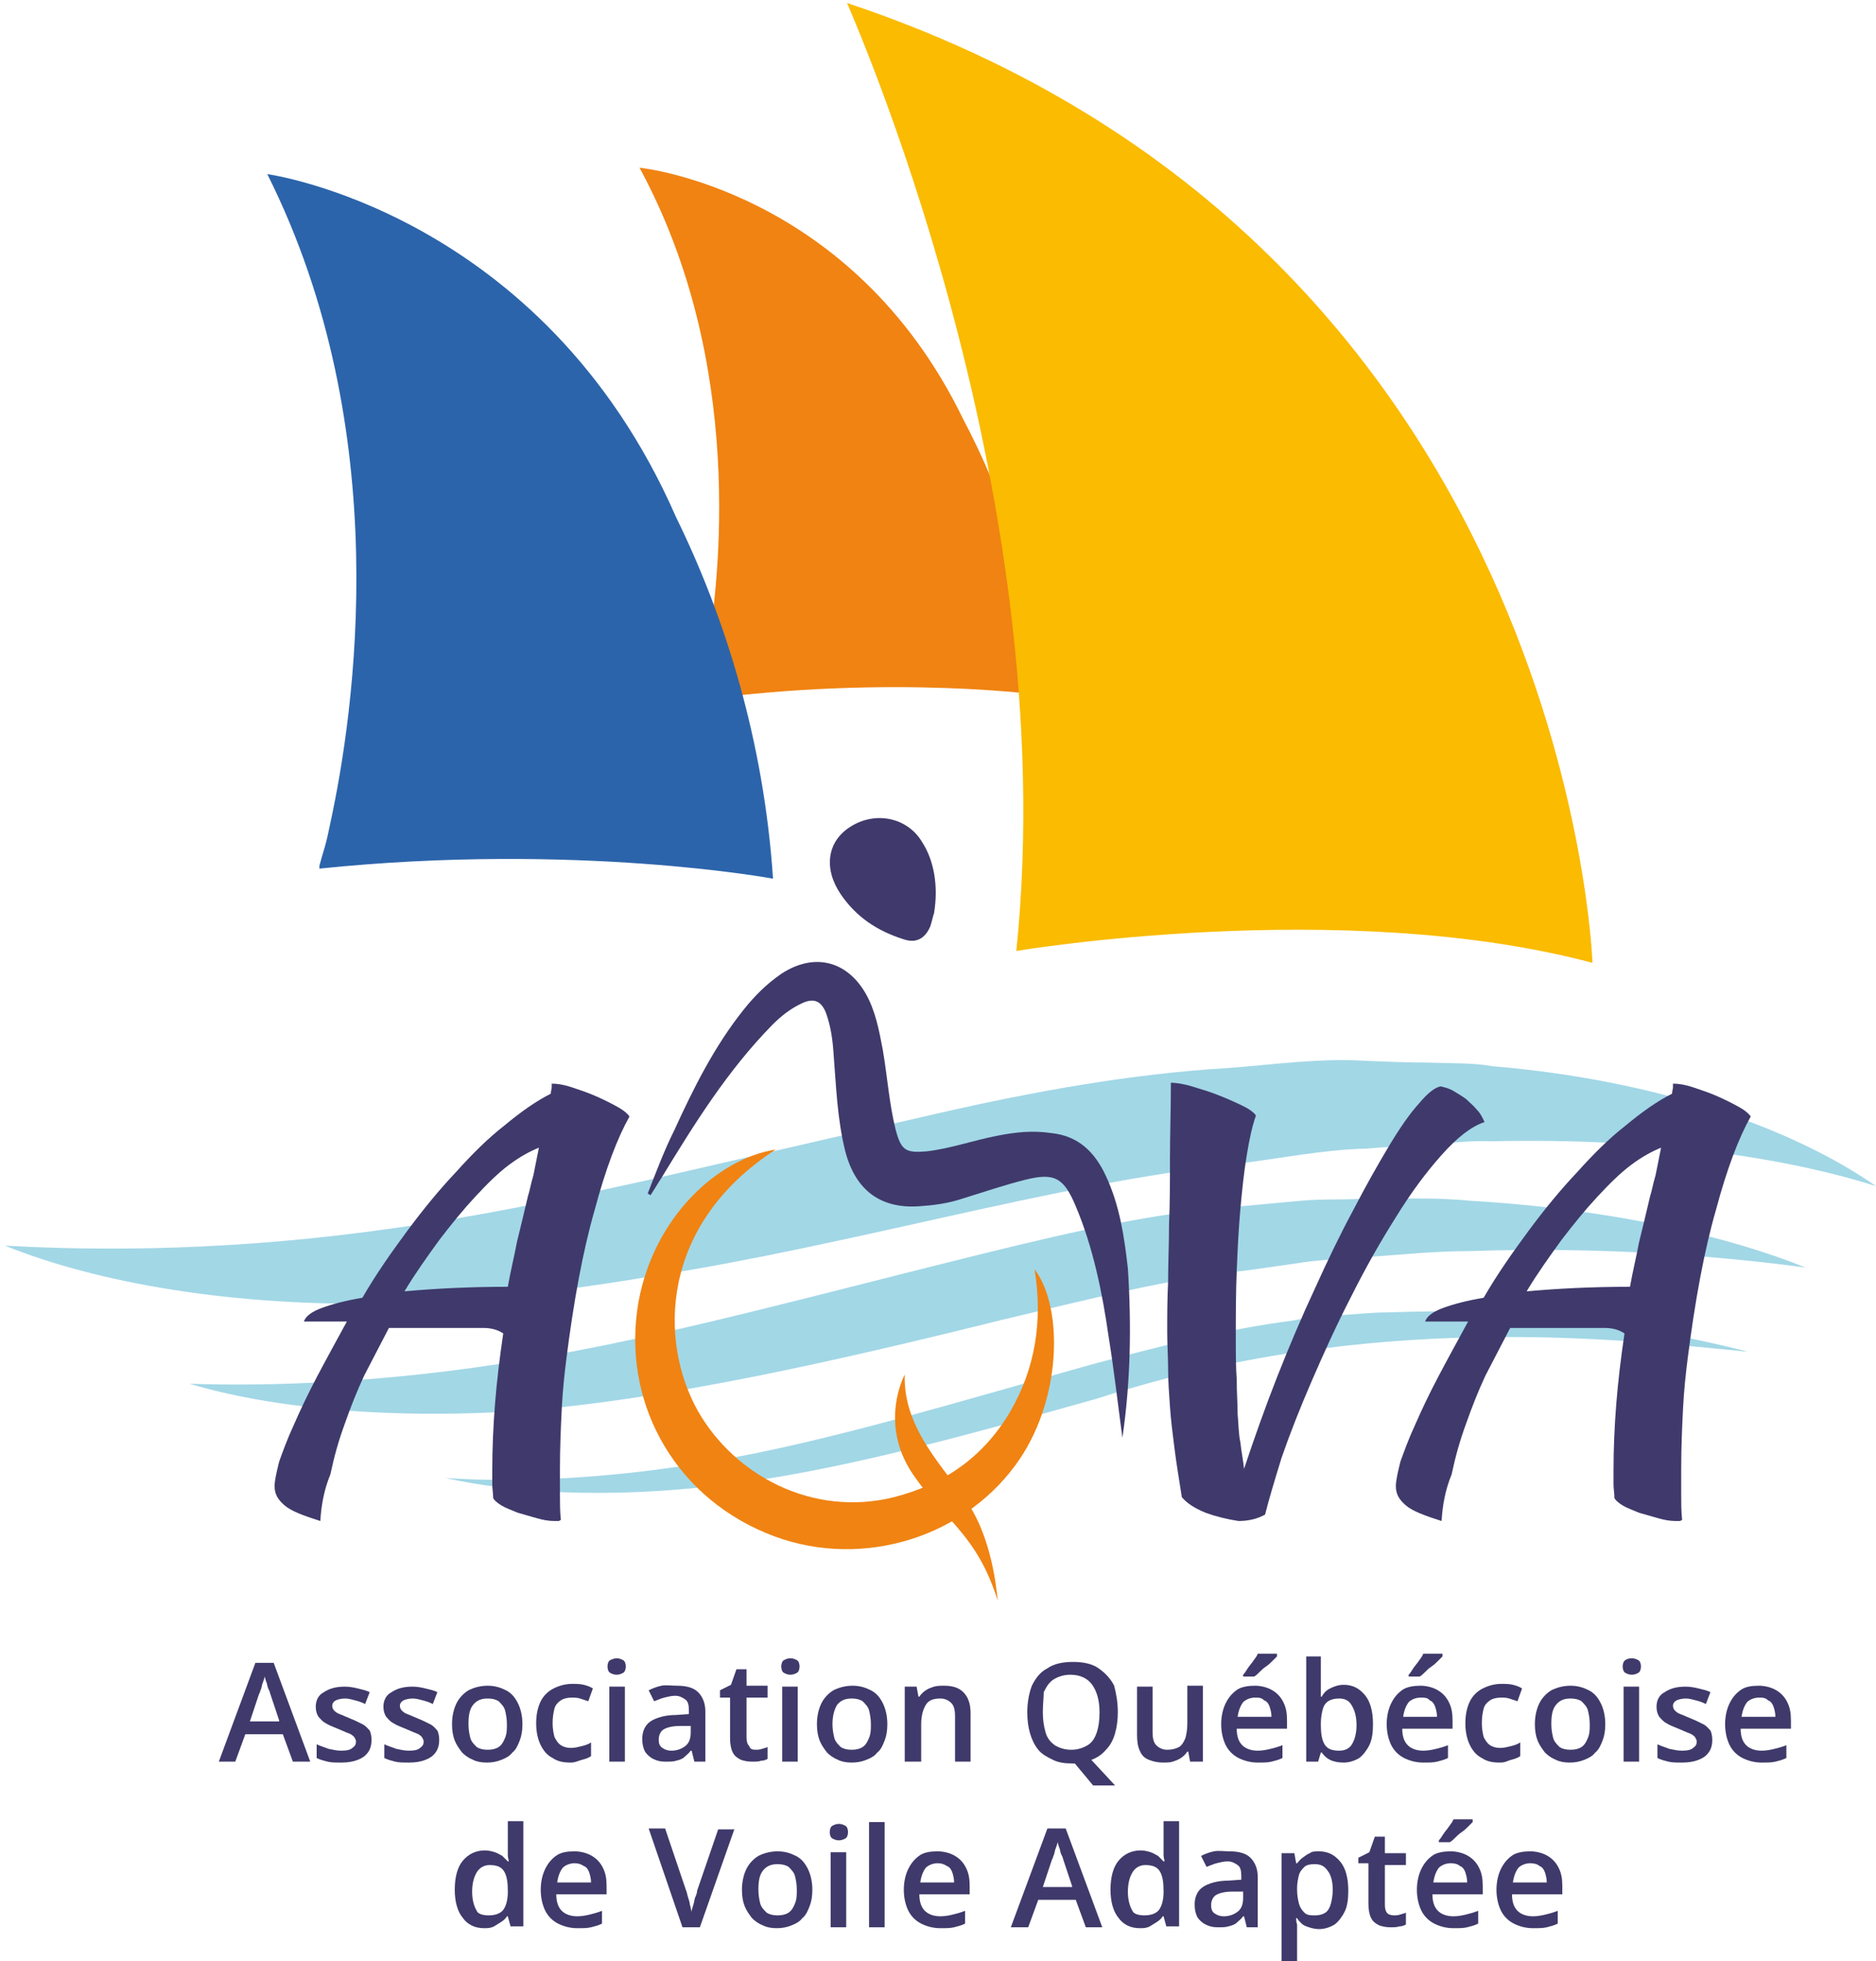 <?xml version="1.0" encoding="UTF-8"?>
<svg xmlns="http://www.w3.org/2000/svg" width="156" height="163" viewBox="0 0 156 163" fill="none">
  <path d="M24.355 146.421L23.518 144.139H20.4L19.564 146.421H18.195L21.237 138.207H22.758L25.8 146.421H24.355ZM23.214 142.998L22.454 140.717C22.454 140.641 22.378 140.489 22.302 140.337C22.226 140.185 22.226 139.956 22.149 139.804C22.073 139.652 22.073 139.5 21.997 139.348C21.997 139.5 21.921 139.652 21.845 139.88C21.769 140.032 21.769 140.261 21.693 140.413C21.617 140.565 21.617 140.717 21.541 140.793L20.781 143.075H23.214V142.998Z" fill="#3F3A6B"></path>
  <path d="M30.896 144.596C30.896 144.976 30.82 145.356 30.591 145.66C30.363 145.964 30.135 146.117 29.755 146.269C29.375 146.421 28.918 146.497 28.386 146.497C27.93 146.497 27.549 146.497 27.245 146.421C26.941 146.345 26.637 146.269 26.332 146.117V144.976C26.637 145.128 26.941 145.204 27.321 145.356C27.701 145.432 28.006 145.508 28.386 145.508C28.842 145.508 29.146 145.432 29.299 145.28C29.527 145.128 29.603 144.976 29.603 144.748C29.603 144.596 29.527 144.52 29.451 144.367C29.375 144.291 29.223 144.139 28.994 144.063C28.766 143.987 28.462 143.835 28.082 143.683C27.701 143.531 27.321 143.379 27.093 143.227C26.789 143.075 26.637 142.846 26.485 142.694C26.332 142.466 26.256 142.162 26.256 141.858C26.256 141.325 26.485 140.869 26.941 140.641C27.397 140.337 27.93 140.185 28.69 140.185C29.07 140.185 29.451 140.261 29.755 140.337C30.059 140.413 30.439 140.489 30.744 140.641L30.363 141.63C30.059 141.477 29.831 141.401 29.527 141.325C29.223 141.249 28.994 141.173 28.69 141.173C28.386 141.173 28.082 141.249 27.93 141.325C27.777 141.401 27.625 141.553 27.625 141.782C27.625 141.934 27.701 142.086 27.777 142.162C27.854 142.238 28.006 142.39 28.234 142.466C28.462 142.542 28.766 142.694 29.146 142.846C29.527 142.998 29.831 143.151 30.135 143.303C30.439 143.455 30.591 143.683 30.744 143.835C30.82 143.987 30.896 144.291 30.896 144.596Z" fill="#3F3A6B"></path>
  <path d="M36.523 144.596C36.523 144.976 36.447 145.356 36.219 145.66C35.991 145.964 35.763 146.117 35.383 146.269C35.002 146.421 34.546 146.497 34.014 146.497C33.557 146.497 33.177 146.497 32.873 146.421C32.569 146.345 32.264 146.269 31.96 146.117V144.976C32.264 145.128 32.569 145.204 32.949 145.356C33.329 145.432 33.633 145.508 34.014 145.508C34.47 145.508 34.774 145.432 34.926 145.28C35.154 145.128 35.23 144.976 35.23 144.748C35.23 144.596 35.154 144.52 35.078 144.367C35.002 144.291 34.85 144.139 34.622 144.063C34.394 143.987 34.09 143.835 33.709 143.683C33.329 143.531 32.949 143.379 32.721 143.227C32.417 143.075 32.264 142.846 32.112 142.694C31.96 142.466 31.884 142.162 31.884 141.858C31.884 141.325 32.112 140.869 32.569 140.641C33.025 140.337 33.557 140.185 34.318 140.185C34.698 140.185 35.078 140.261 35.383 140.337C35.687 140.413 36.067 140.489 36.371 140.641L35.991 141.63C35.687 141.477 35.459 141.401 35.154 141.325C34.85 141.249 34.622 141.173 34.318 141.173C34.014 141.173 33.709 141.249 33.557 141.325C33.405 141.401 33.253 141.553 33.253 141.782C33.253 141.934 33.329 142.086 33.405 142.162C33.481 142.238 33.633 142.39 33.862 142.466C34.09 142.542 34.394 142.694 34.774 142.846C35.154 142.998 35.459 143.151 35.763 143.303C36.067 143.455 36.219 143.683 36.371 143.835C36.447 143.987 36.523 144.291 36.523 144.596Z" fill="#3F3A6B"></path>
  <path d="M43.444 143.303C43.444 143.835 43.368 144.291 43.216 144.672C43.064 145.052 42.911 145.432 42.607 145.66C42.379 145.964 42.075 146.117 41.695 146.269C41.314 146.421 40.934 146.497 40.478 146.497C40.022 146.497 39.641 146.421 39.337 146.269C38.957 146.117 38.653 145.888 38.425 145.66C38.196 145.356 37.968 145.052 37.816 144.672C37.664 144.291 37.588 143.835 37.588 143.303C37.588 142.618 37.74 142.01 37.968 141.554C38.196 141.097 38.577 140.717 38.957 140.489C39.413 140.261 39.946 140.109 40.554 140.109C41.162 140.109 41.619 140.261 42.075 140.489C42.531 140.717 42.835 141.097 43.064 141.554C43.292 142.01 43.444 142.618 43.444 143.303ZM38.957 143.303C38.957 143.759 39.033 144.139 39.109 144.443C39.185 144.748 39.413 144.976 39.641 145.204C39.869 145.356 40.174 145.432 40.554 145.432C40.934 145.432 41.238 145.356 41.467 145.204C41.695 145.052 41.847 144.824 41.999 144.443C42.151 144.063 42.151 143.759 42.151 143.303C42.151 142.846 42.075 142.466 41.999 142.162C41.923 141.858 41.695 141.63 41.467 141.401C41.238 141.249 40.934 141.173 40.554 141.173C40.022 141.173 39.641 141.325 39.337 141.706C39.033 142.086 38.957 142.618 38.957 143.303Z" fill="#3F3A6B"></path>
  <path d="M47.475 146.497C46.866 146.497 46.41 146.421 45.953 146.117C45.497 145.888 45.193 145.508 44.965 145.052C44.737 144.596 44.585 143.987 44.585 143.227C44.585 142.466 44.737 141.858 44.965 141.401C45.193 140.945 45.573 140.565 46.03 140.337C46.486 140.109 47.018 139.956 47.551 139.956C47.931 139.956 48.235 139.956 48.539 140.032C48.843 140.109 49.072 140.185 49.3 140.337L48.919 141.401C48.691 141.325 48.463 141.249 48.235 141.173C48.007 141.097 47.779 141.097 47.551 141.097C47.17 141.097 46.866 141.173 46.638 141.325C46.41 141.477 46.182 141.706 46.106 142.01C46.03 142.314 45.953 142.694 45.953 143.227C45.953 143.683 46.03 144.063 46.106 144.367C46.258 144.672 46.41 144.9 46.638 145.052C46.866 145.204 47.17 145.28 47.475 145.28C47.779 145.28 48.083 145.204 48.387 145.128C48.691 145.052 48.919 144.976 49.148 144.824V145.964C48.919 146.117 48.691 146.193 48.387 146.269C48.083 146.345 47.855 146.497 47.475 146.497Z" fill="#3F3A6B"></path>
  <path d="M51.277 137.827C51.505 137.827 51.658 137.903 51.81 137.979C51.962 138.055 52.038 138.283 52.038 138.511C52.038 138.74 51.962 138.968 51.81 139.044C51.658 139.12 51.505 139.196 51.277 139.196C51.049 139.196 50.897 139.12 50.745 139.044C50.593 138.968 50.517 138.74 50.517 138.511C50.517 138.283 50.593 138.055 50.745 137.979C50.897 137.903 51.125 137.827 51.277 137.827ZM51.962 140.185V146.421H50.669V140.185H51.962Z" fill="#3F3A6B"></path>
  <path d="M56.297 140.109C57.057 140.109 57.666 140.261 58.046 140.641C58.426 141.021 58.654 141.554 58.654 142.238V146.421H57.742L57.514 145.508H57.438C57.285 145.736 57.057 145.888 56.905 146.041C56.753 146.193 56.525 146.269 56.221 146.345C55.993 146.421 55.688 146.421 55.308 146.421C54.928 146.421 54.624 146.345 54.319 146.193C54.015 146.041 53.787 145.812 53.635 145.584C53.483 145.28 53.407 144.976 53.407 144.52C53.407 143.911 53.635 143.379 54.091 143.075C54.548 142.77 55.308 142.542 56.221 142.542L57.285 142.466V142.162C57.285 141.706 57.209 141.401 56.981 141.249C56.753 141.097 56.525 140.945 56.145 140.945C55.84 140.945 55.536 141.021 55.232 141.097C54.928 141.173 54.624 141.325 54.395 141.401L53.939 140.489C54.243 140.337 54.624 140.185 55.004 140.109C55.384 140.033 55.84 140.109 56.297 140.109ZM57.361 143.455H56.525C55.84 143.455 55.384 143.607 55.156 143.759C54.928 143.911 54.776 144.215 54.776 144.596C54.776 144.9 54.852 145.128 55.08 145.28C55.308 145.432 55.536 145.508 55.84 145.508C56.297 145.508 56.677 145.356 56.981 145.128C57.285 144.9 57.438 144.52 57.438 143.987V143.455H57.361Z" fill="#3F3A6B"></path>
  <path d="M62.837 145.432C62.989 145.432 63.141 145.432 63.37 145.356C63.598 145.28 63.674 145.28 63.826 145.204V146.193C63.674 146.269 63.522 146.345 63.293 146.345C63.065 146.421 62.837 146.421 62.533 146.421C62.153 146.421 61.848 146.345 61.62 146.269C61.316 146.117 61.088 145.965 60.936 145.66C60.784 145.356 60.708 144.976 60.708 144.443V141.097H59.871V140.489L60.784 140.033L61.24 138.74H62.077V140.109H63.826V141.097H62.077V144.443C62.077 144.748 62.153 144.976 62.305 145.128C62.381 145.356 62.533 145.432 62.837 145.432Z" fill="#3F3A6B"></path>
  <path d="M65.727 137.827C65.955 137.827 66.107 137.903 66.259 137.979C66.412 138.055 66.488 138.283 66.488 138.511C66.488 138.74 66.412 138.968 66.259 139.044C66.107 139.12 65.955 139.196 65.727 139.196C65.499 139.196 65.347 139.12 65.195 139.044C65.043 138.968 64.967 138.74 64.967 138.511C64.967 138.283 65.043 138.055 65.195 137.979C65.347 137.903 65.499 137.827 65.727 137.827ZM66.335 140.185V146.421H65.043V140.185H66.335Z" fill="#3F3A6B"></path>
  <path d="M73.788 143.303C73.788 143.835 73.712 144.291 73.56 144.672C73.408 145.052 73.256 145.432 72.952 145.66C72.724 145.964 72.419 146.117 72.039 146.269C71.659 146.421 71.278 146.497 70.822 146.497C70.366 146.497 69.986 146.421 69.681 146.269C69.301 146.117 68.997 145.888 68.769 145.66C68.541 145.356 68.312 145.052 68.16 144.672C68.008 144.291 67.932 143.835 67.932 143.303C67.932 142.618 68.084 142.01 68.312 141.554C68.541 141.097 68.921 140.717 69.301 140.489C69.757 140.261 70.29 140.109 70.898 140.109C71.507 140.109 71.963 140.261 72.419 140.489C72.876 140.717 73.18 141.097 73.408 141.554C73.636 142.01 73.788 142.618 73.788 143.303ZM69.225 143.303C69.225 143.759 69.301 144.139 69.377 144.443C69.453 144.748 69.681 144.976 69.91 145.204C70.138 145.356 70.442 145.432 70.822 145.432C71.203 145.432 71.507 145.356 71.735 145.204C71.963 145.052 72.115 144.824 72.267 144.443C72.419 144.063 72.419 143.759 72.419 143.303C72.419 142.846 72.343 142.466 72.267 142.162C72.191 141.858 71.963 141.63 71.735 141.401C71.507 141.249 71.203 141.173 70.822 141.173C70.29 141.173 69.91 141.325 69.605 141.706C69.377 142.086 69.225 142.618 69.225 143.303Z" fill="#3F3A6B"></path>
  <path d="M78.504 140.109C79.188 140.109 79.721 140.261 80.101 140.641C80.481 141.021 80.709 141.553 80.709 142.39V146.421H79.416V142.618C79.416 142.162 79.34 141.782 79.112 141.554C78.884 141.325 78.58 141.173 78.2 141.173C77.591 141.173 77.211 141.325 76.983 141.706C76.754 142.086 76.602 142.618 76.602 143.303V146.421H75.234V140.185H76.222L76.374 141.021H76.45C76.602 140.793 76.754 140.641 76.983 140.489C77.211 140.337 77.439 140.261 77.667 140.185C77.971 140.109 78.2 140.109 78.504 140.109Z" fill="#3F3A6B"></path>
  <path d="M92.953 142.314C92.953 142.922 92.877 143.531 92.725 144.063C92.573 144.596 92.345 145.052 91.965 145.432C91.66 145.812 91.204 146.117 90.748 146.269L92.725 148.398H90.9L89.379 146.573H89.303H89.227C88.542 146.573 88.01 146.497 87.554 146.269C87.097 146.041 86.641 145.812 86.337 145.432C86.033 145.052 85.804 144.596 85.652 144.063C85.5 143.531 85.424 142.999 85.424 142.314C85.424 141.477 85.576 140.717 85.805 140.109C86.109 139.5 86.489 138.968 87.097 138.664C87.63 138.283 88.39 138.131 89.227 138.131C90.063 138.131 90.824 138.283 91.356 138.664C91.889 139.044 92.345 139.5 92.649 140.109C92.801 140.717 92.953 141.401 92.953 142.314ZM86.717 142.314C86.717 142.922 86.793 143.455 86.945 143.987C87.097 144.52 87.401 144.824 87.706 145.052C88.086 145.28 88.542 145.432 89.075 145.432C89.607 145.432 90.063 145.28 90.444 145.052C90.824 144.824 91.052 144.443 91.204 143.987C91.356 143.531 91.432 142.999 91.432 142.314C91.432 141.325 91.204 140.565 90.824 140.033C90.444 139.5 89.835 139.196 88.999 139.196C88.466 139.196 88.01 139.348 87.63 139.576C87.249 139.804 87.021 140.185 86.793 140.641C86.793 141.097 86.717 141.63 86.717 142.314Z" fill="#3F3A6B"></path>
  <path d="M100.026 140.185V146.421H98.962L98.809 145.584H98.733C98.581 145.812 98.429 145.964 98.201 146.117C97.973 146.269 97.745 146.345 97.517 146.421C97.288 146.497 96.984 146.497 96.756 146.497C96.3 146.497 95.919 146.421 95.539 146.269C95.159 146.117 94.931 145.888 94.779 145.508C94.627 145.204 94.551 144.748 94.551 144.215V140.185H95.844V143.987C95.844 144.443 95.919 144.824 96.148 145.052C96.376 145.28 96.68 145.432 97.06 145.432C97.441 145.432 97.745 145.356 98.049 145.204C98.277 145.052 98.429 144.824 98.581 144.443C98.657 144.139 98.733 143.759 98.733 143.227V140.109H100.026V140.185Z" fill="#3F3A6B"></path>
  <path d="M104.361 140.109C104.894 140.109 105.426 140.261 105.806 140.489C106.187 140.717 106.491 141.021 106.719 141.478C106.947 141.934 107.023 142.39 107.023 142.999V143.683H102.84C102.84 144.291 102.993 144.748 103.297 145.052C103.601 145.356 104.057 145.508 104.59 145.508C104.97 145.508 105.35 145.432 105.654 145.356C105.959 145.28 106.263 145.204 106.643 145.052V146.117C106.339 146.269 106.035 146.345 105.73 146.421C105.426 146.497 105.046 146.497 104.59 146.497C103.981 146.497 103.449 146.345 102.993 146.117C102.536 145.888 102.156 145.508 101.928 145.052C101.7 144.596 101.548 143.987 101.548 143.303C101.548 142.618 101.7 142.01 101.928 141.554C102.156 141.097 102.46 140.717 102.916 140.413C103.297 140.185 103.829 140.109 104.361 140.109ZM104.361 141.097C103.981 141.097 103.601 141.249 103.373 141.478C103.145 141.782 102.993 142.162 102.916 142.694H105.73C105.73 142.39 105.654 142.086 105.578 141.858C105.502 141.63 105.35 141.401 105.122 141.325C104.894 141.097 104.666 141.097 104.361 141.097ZM106.187 137.599V137.675C106.111 137.751 105.959 137.903 105.806 138.055C105.654 138.207 105.502 138.359 105.274 138.512C105.046 138.664 104.894 138.816 104.742 138.968C104.59 139.12 104.437 139.272 104.285 139.348H103.373V139.196C103.525 139.044 103.601 138.892 103.753 138.664C103.905 138.435 104.057 138.283 104.209 138.055C104.361 137.827 104.514 137.675 104.59 137.447H106.187V137.599Z" fill="#3F3A6B"></path>
  <path d="M109.837 137.675V139.804C109.837 140.033 109.837 140.261 109.837 140.489C109.837 140.717 109.837 140.869 109.837 141.021H109.913C110.065 140.717 110.293 140.489 110.597 140.337C110.901 140.185 111.282 140.033 111.738 140.033C112.499 140.033 113.031 140.337 113.487 140.869C113.944 141.401 114.172 142.238 114.172 143.303C114.172 143.987 114.096 144.596 113.867 145.052C113.639 145.508 113.335 145.888 113.031 146.117C112.651 146.345 112.194 146.497 111.738 146.497C111.282 146.497 110.901 146.421 110.597 146.269C110.293 146.117 110.065 145.888 109.913 145.66H109.837L109.609 146.421H108.62V137.675H109.837ZM111.358 141.173C110.978 141.173 110.673 141.249 110.445 141.401C110.217 141.554 110.065 141.782 109.989 142.086C109.913 142.39 109.837 142.77 109.837 143.227V143.379C109.837 144.063 109.913 144.596 110.141 144.976C110.369 145.356 110.749 145.508 111.358 145.508C111.814 145.508 112.194 145.356 112.423 144.976C112.651 144.596 112.803 144.063 112.803 143.379C112.803 142.694 112.651 142.162 112.423 141.782C112.194 141.325 111.814 141.173 111.358 141.173Z" fill="#3F3A6B"></path>
  <path d="M118.126 140.109C118.659 140.109 119.191 140.261 119.571 140.489C119.952 140.717 120.256 141.021 120.484 141.478C120.712 141.934 120.788 142.39 120.788 142.999V143.683H116.605C116.605 144.291 116.757 144.748 117.062 145.052C117.366 145.356 117.822 145.508 118.354 145.508C118.735 145.508 119.115 145.432 119.419 145.356C119.723 145.28 120.028 145.204 120.408 145.052V146.117C120.104 146.269 119.799 146.345 119.495 146.421C119.191 146.497 118.811 146.497 118.354 146.497C117.746 146.497 117.214 146.345 116.757 146.117C116.301 145.888 115.921 145.508 115.693 145.052C115.465 144.596 115.312 143.987 115.312 143.303C115.312 142.618 115.465 142.01 115.693 141.554C115.921 141.097 116.225 140.717 116.681 140.413C117.062 140.185 117.594 140.109 118.126 140.109ZM118.126 141.097C117.746 141.097 117.366 141.249 117.138 141.478C116.91 141.782 116.757 142.162 116.681 142.694H119.495C119.495 142.39 119.419 142.086 119.343 141.858C119.267 141.63 119.115 141.401 118.887 141.325C118.735 141.097 118.431 141.097 118.126 141.097ZM119.952 137.599V137.675C119.876 137.751 119.723 137.903 119.571 138.055C119.419 138.207 119.267 138.359 119.039 138.512C118.811 138.664 118.659 138.816 118.507 138.968C118.354 139.12 118.202 139.272 118.05 139.348H117.138V139.196C117.29 139.044 117.366 138.892 117.518 138.664C117.67 138.435 117.822 138.283 117.974 138.055C118.126 137.827 118.278 137.675 118.354 137.447H119.952V137.599Z" fill="#3F3A6B"></path>
  <path d="M124.743 146.497C124.134 146.497 123.678 146.421 123.222 146.117C122.765 145.888 122.461 145.508 122.233 145.052C122.005 144.596 121.853 143.987 121.853 143.227C121.853 142.466 122.005 141.858 122.233 141.401C122.461 140.945 122.842 140.565 123.298 140.337C123.754 140.109 124.286 139.956 124.819 139.956C125.199 139.956 125.503 139.956 125.808 140.032C126.112 140.109 126.34 140.185 126.568 140.337L126.188 141.401C125.96 141.325 125.731 141.249 125.503 141.173C125.275 141.097 125.047 141.097 124.819 141.097C124.439 141.097 124.134 141.173 123.906 141.325C123.678 141.477 123.45 141.706 123.374 142.01C123.298 142.314 123.222 142.694 123.222 143.227C123.222 143.683 123.298 144.063 123.374 144.367C123.526 144.672 123.678 144.9 123.906 145.052C124.134 145.204 124.439 145.28 124.743 145.28C125.047 145.28 125.351 145.204 125.655 145.128C125.96 145.052 126.188 144.976 126.416 144.824V145.964C126.188 146.117 125.96 146.193 125.655 146.269C125.351 146.345 125.199 146.497 124.743 146.497Z" fill="#3F3A6B"></path>
  <path d="M133.489 143.303C133.489 143.835 133.413 144.291 133.261 144.672C133.108 145.052 132.956 145.432 132.652 145.66C132.424 145.964 132.12 146.117 131.739 146.269C131.359 146.421 130.979 146.497 130.523 146.497C130.066 146.497 129.686 146.421 129.382 146.269C129.002 146.117 128.697 145.888 128.469 145.66C128.241 145.356 128.013 145.052 127.861 144.672C127.709 144.291 127.633 143.835 127.633 143.303C127.633 142.618 127.785 142.01 128.013 141.554C128.241 141.097 128.621 140.717 129.002 140.489C129.458 140.261 129.99 140.109 130.599 140.109C131.207 140.109 131.663 140.261 132.12 140.489C132.576 140.717 132.88 141.097 133.108 141.554C133.337 142.01 133.489 142.618 133.489 143.303ZM129.002 143.303C129.002 143.759 129.078 144.139 129.154 144.443C129.23 144.748 129.458 144.976 129.686 145.204C129.914 145.356 130.218 145.432 130.599 145.432C130.979 145.432 131.283 145.356 131.511 145.204C131.739 145.052 131.892 144.824 132.044 144.443C132.196 144.063 132.196 143.759 132.196 143.303C132.196 142.846 132.12 142.466 132.044 142.162C131.968 141.858 131.739 141.63 131.511 141.401C131.283 141.249 130.979 141.173 130.599 141.173C130.066 141.173 129.686 141.325 129.382 141.706C129.078 142.086 129.002 142.618 129.002 143.303Z" fill="#3F3A6B"></path>
  <path d="M135.694 137.827C135.923 137.827 136.075 137.903 136.227 137.979C136.379 138.055 136.455 138.283 136.455 138.511C136.455 138.74 136.379 138.968 136.227 139.044C136.075 139.12 135.923 139.196 135.694 139.196C135.466 139.196 135.314 139.12 135.162 139.044C135.01 138.968 134.934 138.74 134.934 138.511C134.934 138.283 135.01 138.055 135.162 137.979C135.238 137.903 135.466 137.827 135.694 137.827ZM136.303 140.185V146.421H135.01V140.185H136.303Z" fill="#3F3A6B"></path>
  <path d="M142.387 144.596C142.387 144.976 142.311 145.356 142.083 145.66C141.854 145.964 141.626 146.117 141.246 146.269C140.866 146.421 140.409 146.497 139.877 146.497C139.421 146.497 139.041 146.497 138.736 146.421C138.432 146.345 138.128 146.269 137.824 146.117V144.976C138.128 145.128 138.432 145.204 138.812 145.356C139.193 145.432 139.497 145.508 139.877 145.508C140.333 145.508 140.638 145.432 140.79 145.28C141.018 145.128 141.094 144.976 141.094 144.748C141.094 144.596 141.018 144.52 140.942 144.367C140.866 144.291 140.714 144.139 140.486 144.063C140.257 143.987 139.953 143.835 139.573 143.683C139.193 143.531 138.812 143.379 138.584 143.227C138.28 143.075 138.128 142.846 137.976 142.694C137.824 142.466 137.748 142.162 137.748 141.858C137.748 141.325 137.976 140.869 138.432 140.641C138.888 140.337 139.421 140.185 140.181 140.185C140.562 140.185 140.942 140.261 141.246 140.337C141.55 140.413 141.931 140.489 142.235 140.641L141.854 141.63C141.55 141.477 141.322 141.401 141.018 141.325C140.714 141.249 140.486 141.173 140.181 141.173C139.877 141.173 139.573 141.249 139.421 141.325C139.269 141.401 139.117 141.553 139.117 141.782C139.117 141.934 139.193 142.086 139.269 142.162C139.345 142.238 139.497 142.39 139.725 142.466C139.953 142.542 140.257 142.694 140.638 142.846C141.018 142.998 141.322 143.151 141.626 143.303C141.931 143.455 142.083 143.683 142.235 143.835C142.311 143.987 142.387 144.291 142.387 144.596Z" fill="#3F3A6B"></path>
  <path d="M146.265 140.109C146.798 140.109 147.33 140.261 147.71 140.489C148.091 140.717 148.395 141.021 148.623 141.477C148.851 141.934 148.927 142.39 148.927 142.998V143.683H144.744C144.744 144.291 144.897 144.748 145.201 145.052C145.505 145.356 145.961 145.508 146.494 145.508C146.874 145.508 147.254 145.432 147.558 145.356C147.863 145.28 148.167 145.204 148.547 145.052V146.117C148.243 146.269 147.939 146.345 147.634 146.421C147.33 146.497 146.95 146.497 146.494 146.497C145.885 146.497 145.353 146.345 144.897 146.117C144.44 145.888 144.06 145.508 143.832 145.052C143.604 144.596 143.452 143.987 143.452 143.303C143.452 142.618 143.604 142.01 143.832 141.554C144.06 141.097 144.364 140.717 144.821 140.413C145.201 140.185 145.657 140.109 146.265 140.109ZM146.265 141.097C145.885 141.097 145.505 141.249 145.277 141.477C145.049 141.782 144.897 142.162 144.821 142.694H147.634C147.634 142.39 147.558 142.086 147.482 141.858C147.406 141.63 147.254 141.401 147.026 141.325C146.798 141.097 146.57 141.097 146.265 141.097Z" fill="#3F3A6B"></path>
  <path d="M40.25 160.262C39.489 160.262 38.881 159.958 38.501 159.426C38.044 158.893 37.816 158.057 37.816 157.068C37.816 156.003 38.044 155.167 38.501 154.634C38.957 154.102 39.565 153.798 40.326 153.798C40.63 153.798 40.934 153.874 41.163 153.95C41.391 154.026 41.619 154.178 41.771 154.254C41.923 154.406 42.075 154.558 42.227 154.71H42.303C42.303 154.558 42.227 154.406 42.227 154.178C42.227 153.95 42.227 153.722 42.227 153.57V151.364H43.52V160.11H42.455L42.227 159.273H42.151C42.075 159.426 41.923 159.578 41.695 159.73C41.467 159.882 41.315 159.958 41.086 160.11C40.782 160.262 40.554 160.262 40.25 160.262ZM40.63 159.197C41.163 159.197 41.619 159.045 41.847 158.741C42.075 158.437 42.227 157.905 42.227 157.296V157.144C42.227 156.46 42.151 155.927 41.923 155.547C41.695 155.167 41.315 155.015 40.706 155.015C40.25 155.015 39.87 155.243 39.642 155.623C39.413 156.003 39.261 156.536 39.261 157.22C39.261 157.905 39.413 158.437 39.642 158.817C39.718 159.045 40.098 159.197 40.63 159.197Z" fill="#3F3A6B"></path>
  <path d="M47.779 153.874C48.311 153.874 48.843 154.026 49.224 154.254C49.604 154.482 49.908 154.786 50.136 155.243C50.364 155.699 50.441 156.155 50.441 156.764V157.448H46.258C46.258 158.057 46.41 158.513 46.714 158.817C47.018 159.121 47.474 159.273 48.007 159.273C48.387 159.273 48.767 159.197 49.072 159.121C49.376 159.045 49.68 158.969 50.06 158.817V159.882C49.756 160.034 49.452 160.11 49.148 160.186C48.843 160.262 48.463 160.262 48.007 160.262C47.398 160.262 46.866 160.11 46.41 159.882C45.953 159.654 45.573 159.273 45.345 158.817C45.117 158.361 44.965 157.752 44.965 157.068C44.965 156.384 45.117 155.775 45.345 155.319C45.573 154.863 45.877 154.482 46.334 154.178C46.714 153.95 47.17 153.874 47.779 153.874ZM47.779 154.863C47.398 154.863 47.018 155.015 46.79 155.243C46.562 155.547 46.41 155.927 46.334 156.46H49.148C49.148 156.155 49.072 155.851 48.995 155.623C48.919 155.395 48.767 155.167 48.539 155.091C48.311 154.939 48.083 154.863 47.779 154.863Z" fill="#3F3A6B"></path>
  <path d="M61.088 151.973L58.198 160.186H56.753L53.939 151.973H55.308L57.057 157.144C57.133 157.296 57.133 157.448 57.209 157.676C57.285 157.905 57.361 158.133 57.361 158.285C57.438 158.513 57.437 158.665 57.514 158.893C57.514 158.741 57.59 158.513 57.666 158.285C57.742 158.057 57.742 157.828 57.818 157.676C57.894 157.524 57.97 157.296 57.97 157.144L59.719 152.049H61.088V151.973Z" fill="#3F3A6B"></path>
  <path d="M67.552 157.068C67.552 157.6 67.476 158.057 67.324 158.437C67.172 158.817 67.02 159.197 66.716 159.426C66.488 159.73 66.183 159.882 65.803 160.034C65.423 160.186 65.043 160.262 64.586 160.262C64.13 160.262 63.75 160.186 63.446 160.034C63.065 159.882 62.761 159.654 62.533 159.426C62.305 159.121 62.077 158.817 61.925 158.437C61.772 158.057 61.696 157.6 61.696 157.068C61.696 156.384 61.849 155.775 62.077 155.319C62.305 154.863 62.685 154.482 63.065 154.254C63.522 154.026 64.054 153.874 64.662 153.874C65.271 153.874 65.727 154.026 66.183 154.254C66.64 154.482 66.944 154.863 67.172 155.319C67.4 155.775 67.552 156.384 67.552 157.068ZM63.065 157.068C63.065 157.524 63.141 157.905 63.217 158.209C63.293 158.513 63.522 158.741 63.75 158.969C63.978 159.121 64.282 159.197 64.662 159.197C65.043 159.197 65.347 159.121 65.575 158.969C65.803 158.817 65.955 158.589 66.107 158.209C66.259 157.829 66.259 157.524 66.259 157.068C66.259 156.612 66.183 156.231 66.107 155.927C66.031 155.623 65.803 155.395 65.575 155.167C65.347 155.015 65.043 154.939 64.662 154.939C64.13 154.939 63.75 155.091 63.446 155.471C63.141 155.851 63.065 156.384 63.065 157.068Z" fill="#3F3A6B"></path>
  <path d="M69.758 151.592C69.986 151.592 70.138 151.668 70.29 151.744C70.442 151.82 70.518 152.049 70.518 152.277C70.518 152.505 70.442 152.733 70.29 152.809C70.138 152.885 69.986 152.961 69.758 152.961C69.53 152.961 69.377 152.885 69.225 152.809C69.073 152.733 68.997 152.505 68.997 152.277C68.997 152.049 69.073 151.82 69.225 151.744C69.377 151.668 69.53 151.592 69.758 151.592ZM70.366 153.95V160.186H69.073V153.95H70.366Z" fill="#3F3A6B"></path>
  <path d="M73.56 160.186H72.267V151.44H73.56V160.186Z" fill="#3F3A6B"></path>
  <path d="M77.971 153.874C78.504 153.874 79.036 154.026 79.416 154.254C79.796 154.482 80.101 154.786 80.329 155.243C80.557 155.699 80.633 156.155 80.633 156.764V157.448H76.45C76.45 158.057 76.602 158.513 76.906 158.817C77.211 159.121 77.667 159.273 78.199 159.273C78.58 159.273 78.96 159.197 79.264 159.121C79.568 159.045 79.873 158.969 80.253 158.817V159.882C79.948 160.034 79.644 160.11 79.34 160.186C79.036 160.262 78.656 160.262 78.199 160.262C77.591 160.262 77.059 160.11 76.602 159.882C76.146 159.654 75.766 159.273 75.537 158.817C75.309 158.361 75.157 157.752 75.157 157.068C75.157 156.384 75.309 155.775 75.537 155.319C75.766 154.863 76.07 154.482 76.526 154.178C76.906 153.95 77.363 153.874 77.971 153.874ZM77.971 154.863C77.591 154.863 77.211 155.015 76.983 155.243C76.754 155.547 76.602 155.927 76.526 156.46H79.34C79.34 156.155 79.264 155.851 79.188 155.623C79.112 155.395 78.96 155.167 78.732 155.091C78.504 154.939 78.275 154.863 77.971 154.863Z" fill="#3F3A6B"></path>
  <path d="M90.292 160.186L89.455 157.905H86.337L85.501 160.186H84.056L87.098 151.973H88.619L91.661 160.186H90.292ZM89.151 156.764L88.391 154.482C88.391 154.406 88.314 154.254 88.239 154.102C88.162 153.95 88.162 153.722 88.086 153.57C88.01 153.418 88.01 153.265 87.934 153.113C87.934 153.265 87.858 153.418 87.782 153.646C87.706 153.798 87.706 154.026 87.63 154.178C87.554 154.33 87.554 154.482 87.478 154.558L86.718 156.84H89.151V156.764Z" fill="#3F3A6B"></path>
  <path d="M94.779 160.262C94.018 160.262 93.41 159.958 93.029 159.426C92.573 158.893 92.345 158.057 92.345 157.068C92.345 156.003 92.573 155.167 93.029 154.634C93.486 154.102 94.094 153.798 94.855 153.798C95.159 153.798 95.463 153.874 95.691 153.95C95.919 154.026 96.147 154.178 96.3 154.254C96.452 154.406 96.604 154.558 96.756 154.71H96.832C96.832 154.558 96.756 154.406 96.756 154.178C96.756 153.95 96.756 153.722 96.756 153.57V151.364H98.049V160.11H96.984L96.756 159.273H96.68C96.604 159.426 96.452 159.578 96.224 159.73C95.995 159.882 95.843 159.958 95.615 160.11C95.311 160.262 95.083 160.262 94.779 160.262ZM95.159 159.197C95.691 159.197 96.147 159.045 96.376 158.741C96.604 158.437 96.756 157.905 96.756 157.296V157.144C96.756 156.46 96.68 155.927 96.452 155.547C96.224 155.167 95.843 155.015 95.235 155.015C94.779 155.015 94.398 155.243 94.17 155.623C93.942 156.003 93.79 156.536 93.79 157.22C93.79 157.905 93.942 158.437 94.17 158.817C94.246 159.045 94.626 159.197 95.159 159.197Z" fill="#3F3A6B"></path>
  <path d="M102.232 153.874C102.992 153.874 103.601 154.026 103.981 154.406C104.361 154.786 104.589 155.319 104.589 156.003V160.186H103.677L103.449 159.273H103.373C103.221 159.502 102.992 159.654 102.84 159.806C102.688 159.958 102.46 160.034 102.156 160.11C101.928 160.186 101.623 160.186 101.243 160.186C100.863 160.186 100.559 160.11 100.255 159.958C99.95 159.806 99.722 159.578 99.57 159.35C99.418 159.045 99.342 158.741 99.342 158.285C99.342 157.676 99.57 157.144 100.026 156.84C100.483 156.536 101.243 156.307 102.156 156.307L103.221 156.231V155.927C103.221 155.471 103.144 155.167 102.916 155.015C102.688 154.862 102.46 154.71 102.08 154.71C101.776 154.71 101.471 154.786 101.167 154.862C100.863 154.939 100.559 155.091 100.331 155.167L99.874 154.254C100.178 154.102 100.559 153.95 100.939 153.874C101.319 153.798 101.852 153.874 102.232 153.874ZM103.297 157.22H102.46C101.776 157.22 101.319 157.372 101.091 157.524C100.863 157.676 100.711 157.981 100.711 158.361C100.711 158.665 100.787 158.893 101.015 159.045C101.243 159.197 101.471 159.273 101.776 159.273C102.232 159.273 102.612 159.121 102.916 158.893C103.221 158.665 103.373 158.285 103.373 157.752V157.22H103.297Z" fill="#3F3A6B"></path>
  <path d="M109.685 153.874C110.445 153.874 110.978 154.178 111.434 154.71C111.89 155.243 112.118 156.079 112.118 157.144C112.118 157.829 112.042 158.437 111.814 158.893C111.586 159.35 111.282 159.73 110.978 159.958C110.597 160.186 110.141 160.338 109.685 160.338C109.381 160.338 109.076 160.262 108.848 160.186C108.62 160.11 108.392 160.034 108.24 159.882C108.088 159.73 107.936 159.578 107.86 159.426H107.783C107.783 159.578 107.783 159.73 107.86 159.958C107.86 160.11 107.86 160.338 107.86 160.49V163H106.567V154.026H107.631L107.783 154.863H107.86C108.012 154.71 108.088 154.558 108.316 154.406C108.544 154.254 108.696 154.102 108.924 154.026C109.076 153.874 109.381 153.874 109.685 153.874ZM109.305 154.939C108.924 154.939 108.62 155.015 108.468 155.167C108.316 155.319 108.088 155.547 108.012 155.851C107.936 156.155 107.86 156.536 107.86 156.916V157.068C107.86 157.524 107.936 157.905 108.012 158.209C108.088 158.513 108.24 158.741 108.468 158.969C108.696 159.197 109 159.197 109.381 159.197C109.685 159.197 109.989 159.121 110.217 158.969C110.445 158.817 110.597 158.513 110.673 158.209C110.749 157.905 110.826 157.524 110.826 157.068C110.826 156.384 110.673 155.851 110.445 155.547C110.141 155.091 109.837 154.939 109.305 154.939Z" fill="#3F3A6B"></path>
  <path d="M115.921 159.197C116.073 159.197 116.225 159.197 116.453 159.121C116.682 159.045 116.758 159.045 116.91 158.969V159.958C116.758 160.034 116.606 160.11 116.377 160.11C116.149 160.186 115.921 160.186 115.617 160.186C115.237 160.186 114.932 160.11 114.704 160.034C114.4 159.882 114.172 159.73 114.02 159.426C113.868 159.121 113.792 158.741 113.792 158.209V154.863H112.955V154.406L113.868 153.95L114.324 152.657H115.161V154.026H116.91V155.015H115.161V158.361C115.161 158.665 115.237 158.893 115.389 159.045C115.465 159.121 115.693 159.197 115.921 159.197Z" fill="#3F3A6B"></path>
  <path d="M120.636 153.874C121.168 153.874 121.701 154.026 122.081 154.254C122.461 154.482 122.765 154.786 122.994 155.243C123.222 155.699 123.298 156.155 123.298 156.764V157.448H119.115C119.115 158.057 119.267 158.513 119.571 158.817C119.875 159.121 120.332 159.273 120.864 159.273C121.244 159.273 121.625 159.197 121.929 159.121C122.233 159.045 122.537 158.969 122.918 158.817V159.882C122.613 160.034 122.309 160.11 122.005 160.186C121.701 160.262 121.32 160.262 120.864 160.262C120.256 160.262 119.723 160.11 119.267 159.882C118.811 159.654 118.43 159.273 118.202 158.817C117.974 158.361 117.822 157.752 117.822 157.068C117.822 156.383 117.974 155.775 118.202 155.319C118.43 154.862 118.735 154.482 119.191 154.178C119.571 153.95 120.104 153.874 120.636 153.874ZM120.636 154.862C120.256 154.862 119.875 155.015 119.647 155.243C119.419 155.547 119.267 155.927 119.191 156.46H122.005C122.005 156.155 121.929 155.851 121.853 155.623C121.777 155.395 121.625 155.167 121.396 155.091C121.244 154.938 120.94 154.862 120.636 154.862ZM122.461 151.364V151.44C122.385 151.516 122.233 151.668 122.081 151.82C121.929 151.972 121.777 152.125 121.549 152.277C121.32 152.429 121.168 152.581 121.016 152.733C120.864 152.885 120.712 153.037 120.56 153.113H119.647V152.961C119.799 152.809 119.875 152.657 120.028 152.429C120.18 152.201 120.332 152.049 120.484 151.82C120.636 151.592 120.788 151.44 120.864 151.212H122.461V151.364Z" fill="#3F3A6B"></path>
  <path d="M127.253 153.874C127.785 153.874 128.318 154.026 128.698 154.254C129.078 154.482 129.382 154.786 129.61 155.243C129.839 155.699 129.915 156.155 129.915 156.764V157.448H125.732C125.732 158.057 125.884 158.513 126.188 158.817C126.492 159.121 126.949 159.273 127.481 159.273C127.861 159.273 128.241 159.197 128.546 159.121C128.85 159.045 129.154 158.969 129.534 158.817V159.882C129.23 160.034 128.926 160.11 128.622 160.186C128.318 160.262 127.937 160.262 127.481 160.262C126.873 160.262 126.34 160.11 125.884 159.882C125.428 159.654 125.047 159.273 124.819 158.817C124.591 158.361 124.439 157.752 124.439 157.068C124.439 156.384 124.591 155.775 124.819 155.319C125.047 154.863 125.352 154.482 125.808 154.178C126.188 153.95 126.72 153.874 127.253 153.874ZM127.253 154.863C126.873 154.863 126.492 155.015 126.264 155.243C126.036 155.547 125.884 155.927 125.808 156.46H128.622C128.622 156.155 128.546 155.851 128.47 155.623C128.394 155.395 128.241 155.167 128.013 155.091C127.861 154.939 127.557 154.863 127.253 154.863Z" fill="#3F3A6B"></path>
  <path d="M80.101 34.853C70.822 15.688 53.178 13.939 53.178 13.939C61.924 30.062 59.947 48.086 58.654 55.159C58.578 55.767 58.426 56.3 58.35 56.68C58.198 57.289 58.122 57.745 58.046 57.973V58.049V58.125V58.201C74.321 55.996 87.021 57.821 87.021 57.821C86.109 48.999 83.447 41.166 80.101 34.853Z" fill="#F08312"></path>
  <path d="M78.884 101.094C87.097 99.269 95.007 97.596 102.612 96.759C106.414 96.303 110.065 95.542 113.639 95.466C115.389 95.314 117.214 95.238 118.887 95.086C120.636 95.01 122.309 94.782 123.982 94.858C137.291 94.554 148.319 96.151 156 98.585C149.003 93.717 137.748 89.763 124.134 88.622C122.461 88.318 120.712 88.394 118.887 88.318C117.138 88.318 115.312 88.242 113.487 88.165C109.761 87.937 106.034 88.47 102.08 88.774C94.246 89.23 86.109 90.675 77.819 92.576C69.606 94.478 61.62 96.303 54.015 98.052C46.486 99.725 39.337 101.17 32.721 102.083C19.488 103.984 8.308 103.984 0.399 103.528C7.928 106.57 19.336 108.699 33.025 108.319C39.87 108.167 47.246 107.254 54.928 105.961C62.609 104.745 70.67 102.919 78.884 101.094Z" fill="#A2D7E6"></path>
  <path d="M83.371 109.688C90.444 108.015 97.212 106.266 103.753 105.581C105.35 105.353 107.023 105.125 108.544 104.897C110.141 104.668 111.738 104.668 113.259 104.516C116.377 104.288 119.343 103.984 122.233 103.984C133.717 103.604 143.375 104.44 150.144 105.353C143.756 102.767 134.021 100.486 122.233 99.801C119.267 99.497 116.225 99.649 113.031 99.649C111.434 99.725 109.837 99.649 108.164 99.801C106.566 99.953 104.893 100.105 103.22 100.258C96.452 100.714 89.455 102.311 82.306 104.06C68.085 107.558 55.004 111.209 43.596 113.034C32.188 114.935 22.53 115.24 15.761 115.011C22.378 116.989 32.264 118.054 43.976 117.217C55.764 116.228 69.301 113.186 83.371 109.688Z" fill="#A2D7E6"></path>
  <path d="M91.28 116.228C113.867 108.927 134.477 111.285 145.353 112.35C140.029 110.981 132.196 109.46 122.765 109.08C120.408 108.927 117.898 109.003 115.388 109.08C114.095 109.08 112.803 109.232 111.51 109.308C110.217 109.46 108.848 109.46 107.479 109.764C102.079 110.448 96.452 111.893 90.748 113.414C79.34 116.609 68.845 119.803 59.567 121.4C50.364 122.997 42.531 123.225 37.055 122.845C42.455 124.062 50.441 124.594 59.795 123.453C69.225 122.389 79.948 119.423 91.28 116.228Z" fill="#A2D7E6"></path>
  <path d="M26.637 126.419C25.192 125.963 24.203 125.583 23.671 125.126C23.139 124.67 22.834 124.214 22.834 123.529C22.834 123.073 22.986 122.389 23.215 121.476C23.519 120.639 23.899 119.575 24.431 118.434C24.964 117.217 25.572 115.924 26.333 114.479C27.093 113.034 27.93 111.513 28.842 109.84C28.082 109.84 27.397 109.84 26.789 109.84C26.181 109.84 25.648 109.84 25.268 109.84C25.42 109.384 25.953 109.003 26.789 108.699C27.626 108.395 28.766 108.091 30.135 107.863C31.276 105.885 32.569 104.06 33.862 102.311C35.155 100.562 36.524 98.889 37.892 97.444C39.261 95.923 40.554 94.63 41.923 93.565C43.292 92.424 44.585 91.512 45.802 90.903C45.802 90.675 45.878 90.523 45.878 90.371C45.878 90.219 45.878 90.143 45.878 90.067C46.334 90.067 46.867 90.143 47.551 90.371C48.236 90.599 48.92 90.827 49.604 91.131C50.289 91.436 50.897 91.74 51.43 92.044C51.962 92.348 52.266 92.652 52.342 92.805C51.354 94.554 50.365 97.139 49.452 100.562C48.464 103.984 47.703 108.167 47.095 112.958C46.943 114.175 46.791 115.544 46.715 117.065C46.638 118.586 46.562 120.259 46.562 122.16C46.562 122.845 46.562 123.453 46.562 124.214C46.562 124.898 46.562 125.583 46.638 126.343C46.562 126.343 46.486 126.419 46.486 126.419C46.486 126.419 46.334 126.419 46.106 126.419C45.65 126.419 45.194 126.343 44.661 126.191C44.129 126.039 43.596 125.887 43.064 125.735C42.532 125.507 42.075 125.355 41.695 125.126C41.315 124.898 41.087 124.67 41.011 124.518C41.011 124.138 40.935 123.757 40.935 123.377C40.935 122.997 40.935 122.617 40.935 122.236C40.935 120.411 41.011 118.586 41.163 116.685C41.315 114.783 41.543 112.882 41.847 110.829C41.391 110.524 40.858 110.372 40.174 110.372C39.49 110.372 38.729 110.372 37.892 110.372C37.056 110.372 36.143 110.372 35.155 110.372C34.166 110.372 33.253 110.372 32.341 110.372C31.656 111.665 30.972 113.034 30.287 114.327C29.679 115.62 29.147 116.989 28.69 118.282C28.158 119.727 27.778 121.096 27.474 122.541C26.941 123.833 26.713 125.126 26.637 126.419ZM43.901 99.421C44.053 98.965 44.129 98.432 44.357 97.672C44.509 96.911 44.661 96.151 44.813 95.39C44.053 95.695 43.216 96.151 42.303 96.835C41.391 97.52 40.478 98.432 39.49 99.497C38.501 100.562 37.512 101.779 36.524 103.071C35.535 104.44 34.546 105.809 33.634 107.33C36.143 107.102 39.033 106.95 42.227 106.95C42.456 105.657 42.76 104.44 42.988 103.224C43.292 102.007 43.596 100.714 43.901 99.421Z" fill="#3F3A6B"></path>
  <path d="M105.198 125.887C104.513 126.267 103.753 126.419 102.992 126.419C102.004 126.267 101.091 126.039 100.255 125.735C99.342 125.355 98.734 124.974 98.277 124.442C98.049 122.997 97.821 121.628 97.669 120.411C97.517 119.194 97.365 118.054 97.289 116.913C97.213 115.848 97.136 114.783 97.136 113.795C97.136 112.806 97.06 111.817 97.06 110.753C97.06 109.384 97.06 108.015 97.136 106.494C97.136 104.973 97.213 103.376 97.213 101.703C97.289 100.029 97.289 98.204 97.289 96.303C97.289 94.402 97.365 92.272 97.365 89.991C97.745 89.991 98.353 90.067 99.114 90.295C99.874 90.523 100.635 90.751 101.395 91.055C102.156 91.36 102.84 91.664 103.449 91.968C104.057 92.272 104.361 92.576 104.437 92.728C104.133 93.565 103.905 94.63 103.677 95.999C103.449 97.368 103.297 98.813 103.145 100.486C102.992 102.159 102.916 103.832 102.84 105.657C102.764 107.482 102.764 109.308 102.764 111.057C102.764 112.426 102.764 113.643 102.84 114.631C102.84 115.696 102.916 116.685 102.916 117.521C102.992 118.358 102.992 119.194 103.145 119.879C103.221 120.639 103.373 121.324 103.449 122.084C104.285 119.575 105.198 116.989 106.187 114.479C107.175 111.97 108.24 109.46 109.305 107.178C110.369 104.821 111.434 102.615 112.499 100.638C113.564 98.585 114.552 96.835 115.465 95.314C116.377 93.793 117.214 92.576 117.975 91.74C118.735 90.827 119.343 90.371 119.8 90.295C120.104 90.371 120.484 90.447 120.865 90.675C121.245 90.903 121.625 91.131 121.929 91.36C122.233 91.664 122.538 91.892 122.842 92.272C123.146 92.576 123.298 92.957 123.45 93.261C122.309 93.641 121.169 94.554 119.876 95.999C118.583 97.444 117.29 99.193 116.073 101.17C114.78 103.224 113.564 105.353 112.347 107.787C111.13 110.144 110.065 112.502 109.077 114.783C108.088 117.065 107.251 119.194 106.567 121.172C105.958 123.149 105.502 124.67 105.198 125.887Z" fill="#3F3A6B"></path>
  <path d="M119.876 126.419C118.431 125.963 117.442 125.583 116.91 125.126C116.378 124.67 116.073 124.214 116.073 123.529C116.073 123.073 116.225 122.389 116.454 121.476C116.758 120.639 117.138 119.575 117.67 118.434C118.203 117.217 118.811 115.924 119.572 114.479C120.332 113.034 121.169 111.513 122.081 109.84C121.321 109.84 120.636 109.84 120.028 109.84C119.42 109.84 118.887 109.84 118.507 109.84C118.659 109.384 119.191 109.003 120.028 108.699C120.865 108.395 122.005 108.091 123.374 107.863C124.515 105.885 125.808 104.06 127.101 102.311C128.394 100.562 129.763 98.889 131.132 97.444C132.5 95.923 133.793 94.63 135.162 93.565C136.531 92.424 137.824 91.512 139.041 90.903C139.041 90.675 139.117 90.523 139.117 90.371C139.117 90.219 139.117 90.143 139.117 90.067C139.573 90.067 140.106 90.143 140.79 90.371C141.475 90.599 142.159 90.827 142.843 91.131C143.528 91.436 144.136 91.74 144.669 92.044C145.201 92.348 145.505 92.652 145.581 92.805C144.593 94.554 143.604 97.139 142.691 100.562C141.703 103.984 140.942 108.167 140.334 112.958C140.182 114.175 140.03 115.544 139.954 117.065C139.877 118.586 139.801 120.259 139.801 122.16C139.801 122.845 139.801 123.453 139.801 124.214C139.801 124.898 139.801 125.583 139.877 126.343C139.801 126.343 139.725 126.419 139.725 126.419C139.649 126.419 139.573 126.419 139.345 126.419C138.889 126.419 138.432 126.343 137.9 126.191C137.368 126.039 136.835 125.887 136.303 125.735C135.771 125.507 135.314 125.355 134.934 125.126C134.554 124.898 134.326 124.67 134.25 124.518C134.25 124.138 134.174 123.757 134.174 123.377C134.174 122.997 134.174 122.617 134.174 122.236C134.174 120.411 134.25 118.586 134.402 116.685C134.554 114.783 134.782 112.882 135.086 110.829C134.63 110.524 134.098 110.372 133.413 110.372C132.729 110.372 131.968 110.372 131.132 110.372C130.295 110.372 129.382 110.372 128.394 110.372C127.405 110.372 126.492 110.372 125.58 110.372C124.895 111.665 124.211 113.034 123.526 114.327C122.918 115.62 122.386 116.989 121.929 118.282C121.397 119.727 121.017 121.096 120.713 122.541C120.18 123.833 119.952 125.126 119.876 126.419ZM137.216 99.421C137.368 98.965 137.444 98.432 137.672 97.672C137.824 96.911 137.976 96.151 138.128 95.39C137.368 95.695 136.531 96.151 135.619 96.835C134.706 97.52 133.793 98.432 132.805 99.497C131.816 100.562 130.827 101.779 129.839 103.071C128.85 104.44 127.861 105.809 126.949 107.33C129.458 107.102 132.348 106.95 135.543 106.95C135.771 105.657 136.075 104.44 136.303 103.224C136.607 102.007 136.911 100.714 137.216 99.421Z" fill="#3F3A6B"></path>
  <path d="M80.557 125.05C78.732 122.16 75.082 118.89 75.234 114.251C75.234 114.251 73.028 118.282 75.918 122.541C78.504 126.343 81.242 127.484 82.991 133.112C82.915 133.112 82.763 128.473 80.557 125.05Z" fill="#F08312"></path>
  <path d="M93.334 119.499C92.954 116.685 92.649 113.947 92.193 111.133C91.661 107.406 90.9 103.68 89.455 100.258C88.467 97.9 87.706 97.444 85.272 98.052C83.447 98.508 81.698 99.117 79.949 99.649C78.808 100.029 77.591 100.181 76.451 100.258C73.18 100.486 71.127 98.889 70.29 95.694C69.606 92.957 69.53 90.219 69.302 87.405C69.226 86.34 69.073 85.275 68.693 84.211C68.313 83.222 67.705 82.918 66.716 83.374C65.727 83.83 64.967 84.439 64.206 85.199C60.48 89.002 57.742 93.413 55.004 97.9C54.7 98.356 54.396 98.889 54.091 99.345C54.015 99.269 53.939 99.269 53.863 99.193C54.548 97.444 55.232 95.618 56.069 93.945C57.666 90.447 59.415 86.948 61.849 83.906C62.761 82.766 63.75 81.777 64.967 80.94C67.629 79.191 70.366 79.8 71.963 82.537C72.8 83.983 73.104 85.656 73.408 87.253C73.789 89.458 73.941 91.74 74.473 93.869C74.93 95.618 75.31 95.847 77.059 95.694C79.036 95.466 80.938 94.782 82.915 94.401C84.436 94.097 85.881 93.945 87.402 94.173C89.683 94.401 91.052 95.77 91.965 97.748C93.106 100.181 93.486 102.767 93.79 105.429C94.094 110.144 94.018 114.859 93.334 119.499Z" fill="#3F3A6B"></path>
  <path d="M64.51 95.542C54.852 101.779 54.776 111.513 58.046 117.293C61.088 122.617 67.552 126.115 74.321 124.442C78.504 123.377 81.774 121.096 83.98 117.369C86.109 113.719 86.717 109.764 86.033 105.505C88.467 108.699 88.314 116.533 84.436 121.78C79.797 128.092 71.051 130.526 63.674 127.408C55.84 124.138 51.658 116.228 53.103 108.167C54.395 101.17 59.643 96.303 64.51 95.542Z" fill="#F08312"></path>
  <path d="M77.668 75.921C77.591 76.073 77.515 76.529 77.363 76.986C76.907 78.05 76.146 78.431 75.082 78.05C72.952 77.366 71.203 76.225 69.91 74.324C68.465 72.195 68.769 69.913 70.747 68.696C72.8 67.403 75.462 67.936 76.679 69.989C77.668 71.51 78.048 73.64 77.668 75.921Z" fill="#3F3A6B"></path>
  <path d="M56.22 42.991C45.117 17.59 22.226 14.472 22.226 14.472C32.949 35.842 29.45 59.266 27.473 68.392C27.321 69.153 27.169 69.837 27.017 70.369C26.788 71.13 26.636 71.662 26.56 71.966V72.043V72.119C26.56 72.195 26.56 72.195 26.56 72.195C47.931 69.989 64.282 73.031 64.282 73.031C63.521 61.623 60.327 51.356 56.22 42.991Z" fill="#2C64AB"></path>
  <path d="M84.512 79.039C84.512 79.039 111.586 74.476 132.424 80.028C132.424 80.028 130.447 20.252 70.442 0.25C70.366 0.25 88.542 40.253 84.512 79.039Z" fill="#FABB00"></path>
</svg>

